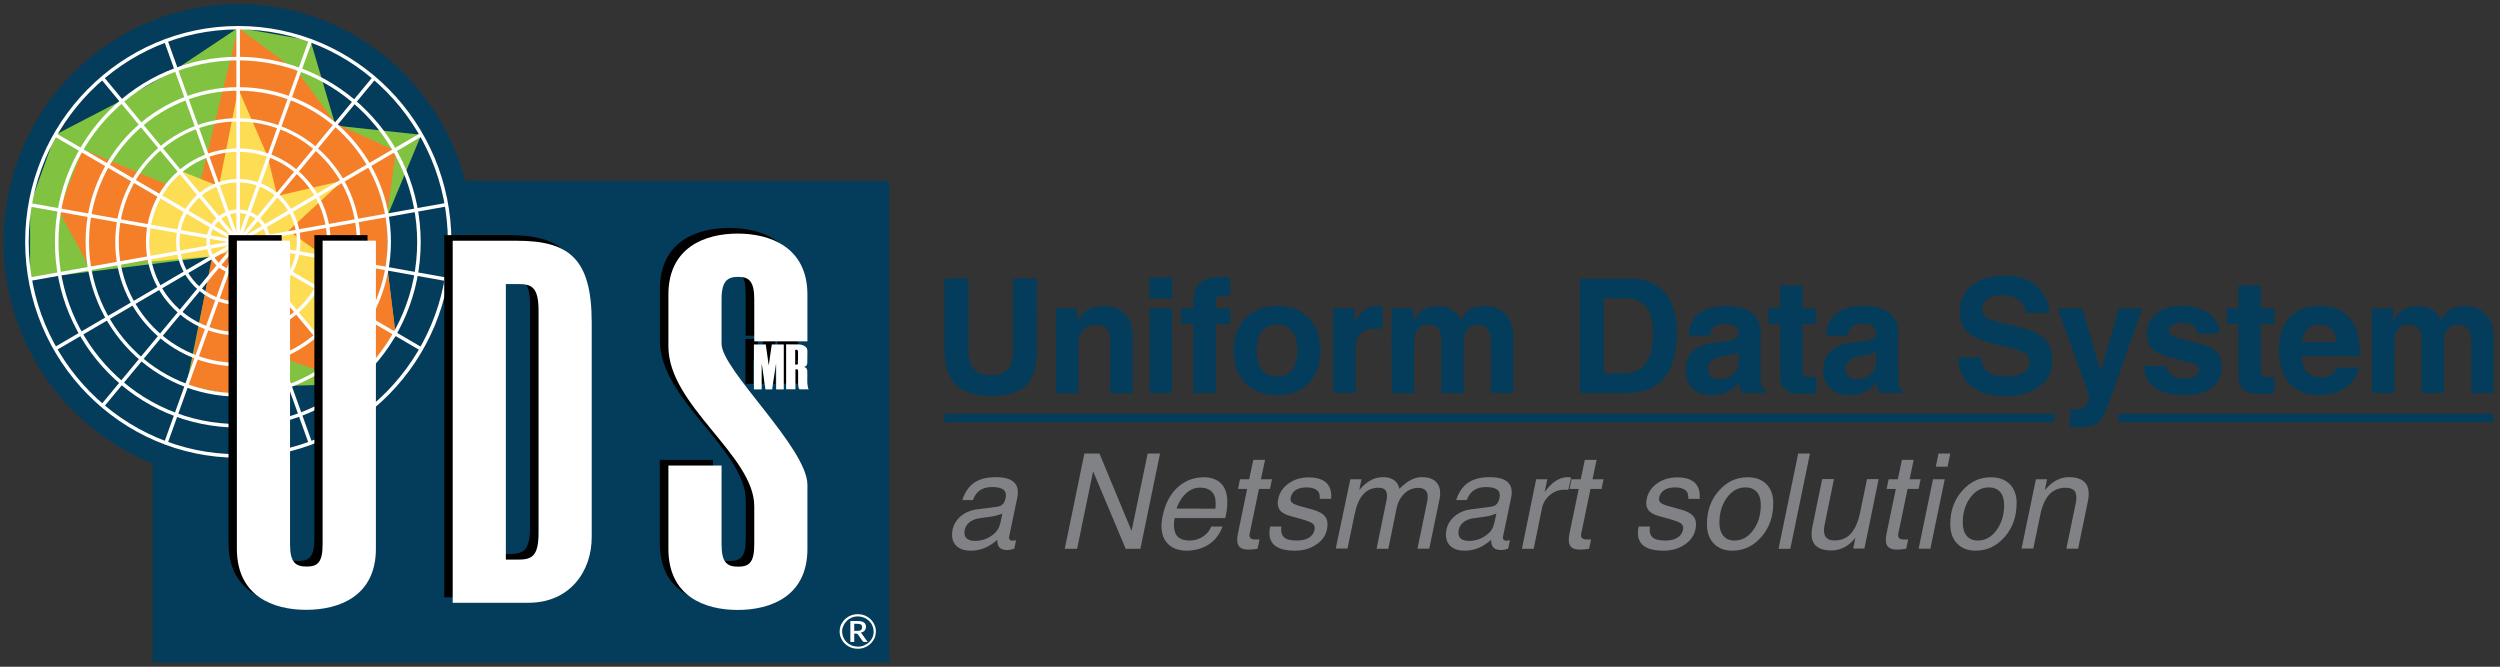<?xml version="1.0" encoding="utf-8"?>
<!-- Generator: Adobe Illustrator 26.3.1, SVG Export Plug-In . SVG Version: 6.00 Build 0)  -->
<svg version="1.1" id="Layer_1" xmlns="http://www.w3.org/2000/svg" xmlns:xlink="http://www.w3.org/1999/xlink" x="0px" y="0px"
	 viewBox="0 0 2125.6 566.9" style="enable-background:new 0 0 2125.6 566.9;" xml:space="preserve">
<rect x="0" y="0" width="2125.6" height="566.9" fill="#333333" stroke="none"/>
<style type="text/css">
	.st0{fill:#043C5B;}
	.st1{fill:#81C341;}
	.st2{fill:#F57F28;}
	.st3{fill:#FDDD54;}
	.st4{fill:#FFFFFF;}
	.st5{fill:#818285;}
</style>
<rect x="129.7" y="153.7" class="st0" width="626.4" height="409.7"/>
<path class="st0" d="M202.6,3.5C92.5,3.5,3,94.2,3,205.7S92.5,408,202.6,408s199.6-90.7,199.6-202.3S312.7,3.5,202.6,3.5z"/>
<path d="M606.3,458c0,15.6,4.7,19,14.1,19s13.7-3.5,13.7-19v-32.4c0-43.2-73-85.6-73-135.8v-44.1c0-40.2,31.1-51.9,58.9-51.9
	s59.3,11.7,59.3,51.9v39.7H634v-35.8c0-15.6-4.7-19-13.7-19s-14.1,3.5-14.1,19v38c0,22,73,88.6,73,119.8v54.5
	c0,40.2-31.1,51.9-59.3,51.9s-58.9-11.7-58.9-51.9V391h45.2V458z"/>
<g>
	<path d="M659.2,288.1v38.2h-6.5v-21.2h-0.2l-3.2,21.2h-5.7l-3-21.2h-0.2v21.2h-6.6v-38.2H644l2.4,17.2h0.2l2.5-17.2H659.2
		L659.2,288.1z"/>
	<path d="M679.2,303.5c0,1.2-0.3,2-0.8,2.6c-0.5,0.6-1.2,0.9-2,1.1c0.8,0.1,1.4,0.5,2,1.1c0.5,0.6,0.8,1.4,0.8,2.6v7.9
		c0,1.4,0,2.6,0.2,3.5c0.1,1,0.2,1.7,0.4,2.3c0.1,0.6,0.2,1,0.4,1.2c0.1,0.3,0.2,0.4,0.2,0.4h-7.9c-0.4-0.4-0.7-1.2-0.9-2.4
		s-0.2-2.9-0.2-5.1v-7.4c0-0.7-0.1-1.3-0.2-1.6c-0.1-0.4-0.4-0.5-0.8-0.5H669v17h-7.9v-38.2h9.9c2.4,0,4.3,0.5,5.9,1.5
		s2.3,2.4,2.3,4.3L679.2,303.5L679.2,303.5z M670.3,305.2c0.4,0,0.7-0.2,0.8-0.5c0.1-0.3,0.2-0.8,0.2-1.5v-8.5
		c0-1.4-0.4-2.1-1.1-2.1H669v12.6L670.3,305.2L670.3,305.2z"/>
</g>
<polygon class="st1" points="149.7,58.8 202.5,23.6 264,34.5 285.3,106.8 358.2,114.6 329.4,183.5 329.4,228.9 336.5,285.7 
	302.4,326.5 245.9,328 202.6,336.8 158.3,328.5 180.7,218.1 25.6,237.3 25.6,174 47,114.6 102.8,85.7 "/>
<g>
	<defs>
		<polygon id="SVGID_1_" points="149.7,58.8 202.5,23.6 235.5,26.6 264,34.5 285.3,106.8 358.2,114.6 329.4,183.5 329.4,228.9 
			336.5,285.7 302.4,326.5 245.9,328 202.6,336.8 158.3,328.5 180.7,218.1 25.6,237.3 22.9,204.7 25.6,174 34.9,140.1 47,114.6 
			102.8,85.7 126.9,69.7 		"/>
	</defs>
	<clipPath id="SVGID_00000085213138057248705650000016335153248020526246_">
		<use xlink:href="#SVGID_1_"  style="overflow:visible;"/>
	</clipPath>
</g>
<polygon class="st2" points="167.1,167.3 202.5,23.6 253,60.9 285.3,105 336.6,128.4 329.4,181.8 329.4,227.2 336.6,285.5 
	302.5,326.3 238.8,303.9 203.6,336.3 159.3,328.1 180.7,216.3 75.8,226.8 50,179.3 70.4,127 "/>
<polygon class="st3" points="186.1,158.4 202.6,75.6 227.5,132.9 235.7,166.6 291.4,153.6 245.2,196.2 279.1,220.3 314.5,271.2 
	286.6,307 218.7,226.5 206.5,214.8 194.9,214.1 181.7,217.8 127.7,222.4 126.3,192.5 135.9,167.2 153.5,145.3 "/>
<g>
	<g>
		<g>
			
				<rect x="21.3" y="204.3" transform="matrix(0.638 -0.77 0.77 0.638 -85.146 230.392)" class="st4" width="362.2" height="3"/>
			
				<rect x="22.8" y="204.2" transform="matrix(0.984 -0.176 0.176 0.984 -33.102 38.941)" class="st4" width="359.5" height="3"/>
			
				<rect x="201" y="26" transform="matrix(0.176 -0.984 0.984 0.176 -35.684 368.863)" class="st4" width="3" height="359.5"/>
			
				<rect x="201" y="24.7" transform="matrix(0.77 -0.638 0.638 0.77 -84.717 176.385)" class="st4" width="3" height="362.2"/>
			<rect x="201" y="23.7" class="st4" width="3" height="364.2"/>
			
				<rect x="20.6" y="204.2" transform="matrix(0.338 -0.941 0.941 0.338 -59.565 326.758)" class="st4" width="363.6" height="3"/>
			
				<rect x="201.1" y="25.4" transform="matrix(0.505 -0.863 0.863 0.505 -77.291 276.665)" class="st4" width="3" height="360.6"/>
		</g>
		<g>
			
				<rect x="201" y="23.9" transform="matrix(0.941 -0.338 0.338 0.941 -57.596 80.531)" class="st4" width="3" height="363.6"/>
			
				<rect x="22.3" y="204.1" transform="matrix(0.863 -0.505 0.505 0.863 -76.09 130.389)" class="st4" width="360.6" height="3"/>
		</g>
	</g>
	<g>
		<path class="st4" d="M202.6,389.2c-99.9,0-181.2-82.4-181.2-183.6S102.7,22.1,202.6,22.1s181.2,82.3,181.2,183.6
			S302.5,389.2,202.6,389.2L202.6,389.2z M202.6,25c-98.2,0-178.2,81-178.2,180.6s79.9,180.6,178.2,180.6s178.2-81,178.2-180.6
			S300.8,25,202.6,25L202.6,25z"/>
		<path class="st4" d="M202.6,337.2c-71.6,0-129.8-59-129.8-131.6S131,74.1,202.6,74.1s129.8,59,129.8,131.5
			S274.2,337.2,202.6,337.2L202.6,337.2z M202.6,77.1c-69.9,0-126.9,57.7-126.9,128.6s56.9,128.6,126.9,128.6
			s126.9-57.7,126.9-128.6S272.5,77.1,202.6,77.1z"/>
		<path class="st4" d="M202.6,285.2c-43.3,0-78.5-35.7-78.5-79.5s35.2-79.5,78.5-79.5s78.5,35.7,78.5,79.5S245.9,285.2,202.6,285.2
			L202.6,285.2z M202.6,129.1c-41.6,0-75.5,34.4-75.5,76.6s33.9,76.6,75.5,76.6s75.5-34.3,75.5-76.6S244.2,129.1,202.6,129.1
			L202.6,129.1z"/>
		<path class="st4" d="M202.6,259.2c-29.1,0-52.8-24-52.8-53.5s23.7-53.5,52.8-53.5s52.8,24,52.8,53.5S231.7,259.2,202.6,259.2
			L202.6,259.2z M202.6,155.1c-27.5,0-49.9,22.7-49.9,50.6s22.4,50.6,49.9,50.6s49.8-22.7,49.8-50.6S230.1,155.1,202.6,155.1
			L202.6,155.1z"/>
		<path class="st4" d="M202.6,233.1c-15,0-27.1-12.3-27.1-27.5s12.2-27.5,27.1-27.5s27.1,12.3,27.1,27.5S217.5,233.1,202.6,233.1z
			 M202.6,181.1c-13.3,0-24.2,11-24.2,24.5s10.9,24.5,24.2,24.5s24.2-11,24.2-24.5S215.9,181.1,202.6,181.1z"/>
		<path class="st4" d="M202.2,363.5c-85.7,0-155.5-70.7-155.5-157.6S116.5,48.3,202.2,48.3S357.7,119,357.7,205.9
			S288,363.5,202.2,363.5z M202.2,51.3c-84.1,0-152.5,69.4-152.5,154.6s68.4,154.6,152.5,154.6s152.5-69.4,152.5-154.6
			S286.3,51.3,202.2,51.3L202.2,51.3z"/>
		<path class="st4" d="M202.2,311.5c-57.4,0-104.2-47.4-104.2-105.5s46.7-105.5,104.2-105.5s104.2,47.3,104.2,105.5
			S259.6,311.5,202.2,311.5L202.2,311.5z M202.2,103.3c-55.8,0-101.2,46-101.2,102.6s45.4,102.6,101.2,102.6s101.2-46,101.2-102.6
			S258,103.3,202.2,103.3L202.2,103.3z"/>
	</g>
</g>
<path class="st4" d="M613.5,462.8c0,15.6,4.7,19,14.1,19s13.7-3.5,13.7-19v-32.4c0-43.2-73-85.6-73-135.8v-44.1
	c0-40.2,31.1-51.9,58.9-51.9s59.3,11.7,59.3,51.9v39.7h-45.2v-35.8c0-15.6-4.7-19-13.7-19s-14.1,3.5-14.1,19v38
	c0,22,73,88.6,73,119.8v54.5c0,40.2-31.1,51.9-59.3,51.9s-58.9-11.7-58.9-51.9v-70.9h45.2V462.8z"/>
<path class="st4" d="M713.9,536.9c0-1.3,0.2-2.6,0.5-3.9s0.9-2.4,1.6-3.5s1.5-2.1,2.4-3c1-0.9,2-1.7,3.1-2.3
	c1.1-0.6,2.4-1.1,3.7-1.5c1.3-0.3,2.7-0.5,4.1-0.5s2.8,0.2,4.1,0.5s2.5,0.8,3.7,1.5c1.1,0.6,2.2,1.4,3.1,2.3s1.8,1.9,2.4,3
	s1.2,2.2,1.6,3.5s0.5,2.5,0.5,3.9s-0.2,2.6-0.5,3.9s-0.9,2.4-1.6,3.5s-1.5,2.1-2.4,3c-1,0.9-2,1.7-3.1,2.3c-1.1,0.6-2.4,1.1-3.7,1.5
	s-2.7,0.5-4.1,0.5s-2.8-0.2-4.1-0.5c-1.3-0.3-2.5-0.8-3.7-1.5c-1.1-0.6-2.2-1.4-3.1-2.3c-1-0.9-1.8-1.9-2.4-3s-1.2-2.2-1.6-3.5
	S713.9,538.2,713.9,536.9z M716,536.9c0,1.2,0.2,2.3,0.5,3.4c0.3,1.1,0.8,2.1,1.3,3.1c0.6,1,1.3,1.8,2.1,2.6c0.8,0.8,1.7,1.4,2.7,2
	s2,1,3.2,1.3s2.3,0.5,3.6,0.5c1.9,0,3.6-0.3,5.2-1s3-1.6,4.3-2.7c1.2-1.2,2.2-2.5,2.9-4.1s1-3.2,1-5c0-1.2-0.2-2.3-0.5-3.4
	s-0.8-2.1-1.3-3.1c-0.6-1-1.3-1.8-2.1-2.6c-0.8-0.8-1.7-1.5-2.7-2s-2.1-1-3.2-1.3s-2.3-0.5-3.6-0.5c-1.9,0-3.6,0.3-5.2,1
	s-3,1.6-4.2,2.8s-2.2,2.5-2.8,4.1C716.4,533.4,716,535.1,716,536.9L716,536.9z M726.3,538.7v7.1H723v-17.8h6.1
	c2.4,0,4.2,0.4,5.4,1.2c1.2,0.8,1.8,2.1,1.8,3.7c0,1.2-0.4,2.3-1.1,3.2s-1.9,1.5-3.4,1.8c0.2,0.1,0.5,0.3,0.6,0.5
	c0.2,0.2,0.3,0.4,0.5,0.7l4.8,6.7h-3.1c-0.5,0-0.8-0.2-1-0.5l-4.3-6c-0.1-0.2-0.3-0.3-0.5-0.4s-0.5-0.1-0.8-0.1L726.3,538.7
	L726.3,538.7z M726.3,536.4h2.5c0.8,0,1.4-0.1,2-0.2s1-0.3,1.3-0.6c0.3-0.3,0.6-0.6,0.7-1s0.2-0.8,0.2-1.3s-0.1-0.9-0.2-1.3
	s-0.3-0.7-0.7-0.9c-0.3-0.2-0.7-0.4-1.2-0.5s-1.1-0.2-1.8-0.2h-2.8L726.3,536.4L726.3,536.4z"/>
<g>
	<path class="st4" d="M666.4,292.9v38.2h-6.5v-21.2h-0.2l-3.2,21.2h-5.7l-3-21.2h-0.2v21.2h-6.6v-38.2h10.1l2.4,17.2h0.2l2.5-17.2
		H666.4L666.4,292.9z"/>
	<path class="st4" d="M686.4,308.3c0,1.2-0.3,2-0.8,2.6c-0.5,0.6-1.2,0.9-2,1.1c0.8,0.1,1.4,0.5,2,1.1c0.5,0.6,0.8,1.4,0.8,2.6v7.9
		c0,1.4,0,2.6,0.2,3.5c0.1,1,0.2,1.7,0.4,2.3c0.1,0.6,0.2,1,0.4,1.2c0.1,0.3,0.2,0.4,0.2,0.4h-7.9c-0.4-0.4-0.7-1.2-0.9-2.4
		s-0.2-2.9-0.2-5.1v-7.4c0-0.7-0.1-1.3-0.2-1.6c-0.1-0.4-0.4-0.5-0.8-0.5h-1.3v17h-7.9v-38.2h9.9c2.4,0,4.3,0.5,5.9,1.5
		s2.3,2.4,2.3,4.3L686.4,308.3L686.4,308.3z M677.5,310c0.4,0,0.7-0.2,0.8-0.5c0.1-0.3,0.2-0.8,0.2-1.5v-8.5c0-1.4-0.4-2.1-1.1-2.1
		h-1.3V310L677.5,310L677.5,310z"/>
</g>
<rect x="803" y="351.8" class="st0" width="943.8" height="7.1"/>
<rect x="1801.2" y="351.8" class="st0" width="319" height="7.1"/>
<g>
	<path class="st0" d="M881.7,297.4c0,13.9-3,24-9.2,30.1c-6.2,6.2-16.2,9.2-30.1,9.2s-23.2-3.2-29.7-9.6c-6.4-6.4-9.7-16.3-9.7-29.7
		v-60.7h20.3v61.4c0,7,1.6,12.2,4.7,15.7c3.2,3.5,7.9,5.2,14.3,5.2c6.8,0,11.7-1.6,14.6-4.8c2.9-3.2,4.4-8.6,4.4-16.1v-61.4h20.3
		L881.7,297.4L881.7,297.4z"/>
	<path class="st0" d="M897.6,262.1h18.1v10.7c0.8-1.3,1.6-2.5,2.5-3.6c4.7-6,11.5-8.9,20.4-8.9c7.6,0,13.5,2.2,17.9,6.8
		s6.5,10.8,6.5,18.8v48.5h-19v-45.1c0-4.5-1-7.8-2.9-9.9s-4.9-3.2-8.8-3.2c-5,0-8.8,1.5-11.5,4.5c-2.7,3-4,7.3-4,13v40.7h-19
		L897.6,262.1L897.6,262.1z"/>
	<path class="st0" d="M977.3,236h19.3v17.6h-19.3V236z M977.5,262.1h19v72.1h-19V262.1z"/>
	<path class="st0" d="M1033.7,275.4v58.8h-19v-58.8h-10.5v-13.3h10.5v-6c0-6.9,1.8-12.1,5.5-15.5c3.7-3.4,9.3-5.1,16.8-5.1
		c3.4,0,6.3,0.1,8.9,0.5v15.2h-6c-2.5,0-4.2,0.5-5,1.5c-0.8,1-1.2,3.1-1.2,6.2v3.2h12.3v13.3L1033.7,275.4L1033.7,275.4z"/>
	<path class="st0" d="M1058.9,325.9c-6.7-6.8-10-15.9-10-27.4s3.3-21.1,10-28s15.6-10.4,26.9-10.4s20.3,3.5,27,10.4s9.9,16.2,9.9,28
		s-3.3,20.6-9.9,27.4c-6.6,6.8-15.6,10.1-27,10.1S1065.6,332.6,1058.9,325.9z M1098.7,314.5c3-3.7,4.4-9.1,4.4-16.2
		s-1.5-12.8-4.4-16.6s-7.3-5.7-12.9-5.7s-9.9,1.9-12.9,5.7c-2.9,3.8-4.4,9.3-4.4,16.6s1.5,12.5,4.4,16.2c2.9,3.7,7.2,5.6,12.9,5.6
		S1095.8,318.3,1098.7,314.5z"/>
	<path class="st0" d="M1133.5,262.1h18.1V275c0.7-1.4,1.4-2.8,2.2-4.1c4.5-7.2,10.2-10.7,17.3-10.7l4.3,0.1v19.4
		c-1.7-0.2-3.6-0.3-5.7-0.3c-5.8,0-10.1,1.4-12.9,4.3s-4.3,7.2-4.3,13v37.4h-19L1133.5,262.1L1133.5,262.1z"/>
	<path class="st0" d="M1183.2,262.1h18.1v11.6c0.8-2,1.9-3.8,3.2-5.4c4.2-5.4,10.3-8.1,18.3-8.1c6.3,0,11.6,2.1,15.6,6.4
		c1.6,1.6,2.8,3.5,3.8,5.4l2.3-3.8c3.9-5.4,9.7-8.1,17.2-8.1s14,2.3,18.4,7c4.4,4.6,6.6,11.1,6.6,19.3v47.8h-19v-42.3
		c0-5.4-0.9-9.4-2.7-12s-4.5-3.9-8.2-3.9c-4,0-7,1.2-9.1,3.7c-2.1,2.5-3.2,6-3.2,10.6v43.9h-19v-45.5c0-4.3-0.9-7.5-2.8-9.6
		c-1.8-2.1-4.7-3.1-8.5-3.1s-6.8,1.2-8.8,3.7c-2.1,2.5-3.1,6-3.1,10.6v43.9h-19L1183.2,262.1L1183.2,262.1z"/>
	<path class="st0" d="M1343.2,236.8h41.7c13.4,0,23.6,3.9,30.5,11.8c7,7.9,10.4,19.4,10.4,34.5c0,16.7-3.6,29.4-10.8,38.1
		s-17.8,13-31.8,13h-40L1343.2,236.8L1343.2,236.8z M1363.5,317.4h17.2c8.3,0,14.5-2.8,18.6-8.4s6.2-14,6.2-25.1
		c0-10.1-1.9-17.7-5.8-22.8s-9.6-7.6-17.4-7.6h-18.8L1363.5,317.4L1363.5,317.4z"/>
	<path class="st0" d="M1455.3,336c-6.7,0-12-1.9-16.1-5.7c-4.1-3.8-6.1-8.8-6.1-15.1c0-6.6,1.8-11.9,5.5-15.8c3.7-4,9-6.4,16-7.5
		l12.5-1.7c3.3-0.4,6-1.2,8.2-2.2c0.9-0.4,1.7-1.2,2.2-2.4s0.7-2.3,0.6-3.5c-0.3-2-1.3-3.6-3.1-4.8c-2.2-1.4-5.3-2-9.3-2
		c-3.6,0-6.4,0.9-8.5,2.6s-3.1,4.3-3.2,7.5h-18.2c0.4-8.4,3.3-14.8,8.6-19s13.2-6.3,23.5-6.3c9,0,16,1.9,21.2,5.7
		c5.2,3.8,7.8,8.9,7.8,15.5v40.3c0,3.2,0.3,5.5,0.8,6.8c0.5,1.3,1.6,2.3,3.2,3.1v2.6h-20.5v-0.1c-0.8-2.9-1.4-5.8-1.7-8.5l-0.1-0.1
		C1472.5,332.5,1464.8,336,1455.3,336L1455.3,336z M1478.2,307.5v-8.3c-2.2,1.2-5.1,2.2-8.8,3l-7,1.3c-3.3,0.6-5.8,1.8-7.6,3.4
		c-1.7,1.7-2.6,3.7-2.6,6.3c0,2.9,0.8,5.1,2.3,6.8c1.6,1.6,3.7,2.5,6.5,2.5c6.1,0,10.9-2.1,14.6-6.4c0.7-0.8,1.3-2.1,1.8-3.7
		S1478.2,309.1,1478.2,307.5L1478.2,307.5z"/>
	<path class="st0" d="M1544.2,334.5c-3.2,0.3-7.1,0.4-11.7,0.4c-6.7,0-11.5-1.2-14.5-3.6c-2.9-2.4-4.4-6.4-4.4-11.8v-44.1h-10v-13.3
		h10v-19.4h19v19.4h11.6v13.3h-11.6v41c0,1.7,0.5,2.8,1.5,3.3s3.1,0.8,6.2,0.8h3.9L1544.2,334.5L1544.2,334.5z"/>
	<path class="st0" d="M1572.3,336c-6.7,0-12-1.9-16.1-5.7c-4.1-3.8-6.1-8.8-6.1-15.1c0-6.6,1.8-11.9,5.5-15.8c3.7-4,9-6.4,16-7.5
		l12.5-1.7c3.3-0.4,6-1.2,8.2-2.2c0.9-0.4,1.7-1.2,2.2-2.4s0.7-2.3,0.6-3.5c-0.3-2-1.3-3.6-3.1-4.8c-2.2-1.4-5.3-2-9.3-2
		c-3.6,0-6.4,0.9-8.5,2.6s-3.1,4.3-3.2,7.5h-18.2c0.4-8.4,3.3-14.8,8.6-19s13.2-6.3,23.5-6.3c9,0,16,1.9,21.2,5.7
		c5.2,3.8,7.8,8.9,7.8,15.5v40.3c0,3.2,0.3,5.5,0.8,6.8c0.5,1.3,1.6,2.3,3.2,3.1v2.6h-20.5v-0.1c-0.8-2.9-1.4-5.8-1.7-8.5l-0.1-0.1
		C1589.5,332.5,1581.8,336,1572.3,336L1572.3,336z M1595.2,307.5v-8.3c-2.2,1.2-5.1,2.2-8.8,3l-7,1.3c-3.3,0.6-5.8,1.8-7.6,3.4
		c-1.7,1.7-2.6,3.7-2.6,6.3c0,2.9,0.8,5.1,2.3,6.8c1.6,1.6,3.7,2.5,6.5,2.5c6.1,0,10.9-2.1,14.6-6.4c0.7-0.8,1.3-2.1,1.8-3.7
		S1595.2,309.1,1595.2,307.5L1595.2,307.5z"/>
	<path class="st0" d="M1722.5,266c-0.3-4.6-2.4-8.3-6.1-11c-3.7-2.7-8.5-4.1-14.5-4.1c-5.2,0-9.2,1.1-12.1,3.4
		c-2.9,2.3-4.4,5.4-4.4,9.5c0,2.9,1.5,5.2,4.6,6.8c3,1.6,9.4,3.5,19.2,5.6c14.2,3.2,23.7,6.9,28.4,11c4.8,4.1,7.2,10.7,7.2,19.8
		s-3.6,16.4-10.8,21.8c-7.2,5.4-16.9,8-29.2,8s-21.9-2.9-28.9-8.5c-6.9-5.7-10.6-13.8-11.1-24.3h19.6c0.2,5.2,2.1,9.1,5.6,11.9
		c3.5,2.8,8.5,4.2,14.8,4.2s11.6-1,15.2-3.1c3.6-2.1,5.5-5,5.5-8.7s-1.3-6.4-3.9-8.1c-2.6-1.7-8-3.5-16.4-5.4
		c-15.4-3.4-25.8-7.2-31-11.2c-5.2-4-7.8-10.2-7.8-18.6c0-9.4,3.4-16.9,10.3-22.5c6.8-5.5,16.1-8.3,27.8-8.3
		c10.9,0,19.8,2.9,26.6,8.6c6.8,5.7,10.6,13.5,11.4,23.3L1722.5,266L1722.5,266z"/>
	<path class="st0" d="M1795.6,335.7c-4.2,12.1-7.7,19.8-10.7,22.9c-3,3.1-8.2,4.6-15.8,4.6l-9.1-0.2v-15.2c0.4,0.2,1.7,0.3,3.6,0.3
		c5.1,0,8.4-1,9.9-3.1c1-1.3,1.9-4.1,2.9-8.2l-26.9-74.6h21l15.7,53.5h0l15.3-53.5h19.9L1795.6,335.7L1795.6,335.7z"/>
	<path class="st0" d="M1868.3,283.7c0-2.8-1.2-5-3.4-6.7c-2.3-1.7-5.3-2.5-9.2-2.5s-6.5,0.6-8.6,1.9c-2.1,1.3-3.1,3-3.1,5.3
		c0,1.6,1.2,3,3.5,4.1c2.3,1.1,6.4,2.3,12.3,3.6c11.7,2.6,19.5,5.5,23.4,8.5c3.9,3.1,5.9,8,5.9,14.6c0,7.1-2.9,12.8-8.6,17.1
		c-5.7,4.3-13.3,6.5-22.6,6.5c-11.1,0-19.6-2.1-25.6-6.4c-6-4.2-9.2-10.4-9.6-18.5h19.3c0.1,3.3,1.6,5.9,4.4,7.8
		c2.8,1.9,6.6,2.8,11.4,2.8c3.8,0,6.8-0.6,8.9-2c2.1-1.3,3.2-3.1,3.2-5.5c0-1.6-1-3-3.1-4.2c-2.1-1.1-5.7-2.2-10.9-3.4
		c-12.2-2.7-20.3-5.6-24.4-8.7c-4.1-3-6.2-7.7-6.2-14c0-7.2,2.7-12.9,8-17.3c5.3-4.4,12.3-6.6,21-6.6c9.8,0,17.7,2.1,23.7,6.5
		s9,10,9,17.1L1868.3,283.7L1868.3,283.7z"/>
	<path class="st0" d="M1933.8,334.5c-3.2,0.3-7.1,0.4-11.7,0.4c-6.7,0-11.5-1.2-14.5-3.6c-2.9-2.4-4.4-6.4-4.4-11.8v-44.1h-10v-13.3
		h10v-19.4h19v19.4h11.6v13.3h-11.6v41c0,1.7,0.5,2.8,1.5,3.3s3.1,0.8,6.2,0.8h3.9L1933.8,334.5L1933.8,334.5z"/>
	<path class="st0" d="M1971.9,336c-11,0-19.4-3.4-25.3-10.1s-8.9-16.4-8.9-28.9c0-11.5,3-20.5,9.1-27.1c6.1-6.5,14.4-9.8,25.2-9.8
		s19.5,3.3,25.4,10c5.9,6.6,8.9,16.1,8.9,28.4c0.1,1.4,0,2.9-0.3,4.3h-49.1c0.4,5.7,1.7,10,3.8,12.8c2.7,3.5,7.1,5.3,13.2,5.3
		c2.9,0,5.5-0.8,8-2.5s3.9-3.6,4.4-5.9h19.3c-1.6,7.3-5.4,13.1-11.4,17.2C1988.3,333.9,1980.8,336,1971.9,336L1971.9,336z
		 M1986.4,290.7c-0.4-4.3-1.6-7.7-3.4-10.1c-2.4-3.2-6.2-4.8-11.3-4.8s-8.6,1.9-11.2,5.6c-1.6,2.4-2.7,5.5-3.4,9.3L1986.4,290.7
		L1986.4,290.7z"/>
	<path class="st0" d="M2016.7,262.1h18.1v11.6c0.8-2,1.9-3.8,3.2-5.4c4.2-5.4,10.3-8.1,18.3-8.1c6.4,0,11.6,2.1,15.6,6.4
		c1.6,1.6,2.8,3.5,3.8,5.4l2.3-3.8c3.9-5.4,9.7-8.1,17.2-8.1s14,2.3,18.4,7c4.4,4.6,6.6,11.1,6.6,19.3v47.8h-19v-42.3
		c0-5.4-0.9-9.4-2.7-12s-4.5-3.9-8.2-3.9c-4,0-7,1.2-9.1,3.7c-2.1,2.5-3.2,6-3.2,10.6v43.9h-19v-45.5c0-4.3-0.9-7.5-2.8-9.6
		c-1.9-2.1-4.7-3.1-8.5-3.1s-6.8,1.2-8.8,3.7s-3.1,6-3.1,10.6v43.9h-19L2016.7,262.1L2016.7,262.1z"/>
</g>
<g>
	<path class="st5" d="M825.2,468.2c-4.8,0-8.7-1.2-11.5-3.6c-2.8-2.4-4.2-5.7-4.2-9.8c0-5.8,2-10.6,6-14.6c4-4,9.2-6.4,15.6-7.2
		l12.1-1.5l5.2-0.8c1.8-0.3,3.2-1,4.3-2.2c1.1-1.2,1.9-2.8,2.3-4.9l0-0.2c0.7-3.2,0-5.5-1.8-7s-5.1-2.3-9.7-2.3
		c-4.1,0-7.5,0.9-10.2,2.7s-4.7,4.6-6.1,8.4h-9c2.2-6.8,5.6-11.7,10.2-14.8c4.5-3.1,10.6-4.7,18.2-4.7s12.5,1.5,15.6,4.4
		c2.2,2.1,3.3,5,3.2,8.5c0,1.5-0.1,3-0.5,4.7l-6.9,33.1c-0.2,1,0,1.7,0.5,2.4c0.5,0.6,1.2,0.9,2.2,0.9c0.3,0,0.7,0,1.3-0.1
		s1.2-0.2,1.9-0.3l-1.5,7.2c-1,0.3-2,0.6-3.2,0.9c-1.1,0.2-2,0.3-2.7,0.3c-3.6,0-6.1-1.1-7.4-3.2c-0.8-1.4-1.2-3.2-1.2-5.6
		c-0.9,0.9-1.9,1.7-3,2.5C839,466,832.4,468.2,825.2,468.2L825.2,468.2z M850.9,443l1.4-6.4c-3,1.3-6.3,2.2-9.8,2.7l-9.4,1.3
		c-4.1,0.5-7.3,1.9-9.6,4.1c-2.3,2.2-3.5,5-3.5,8.4c0,2.2,0.8,3.9,2.3,5s3.7,1.8,6.4,1.8c5.2,0,10-1.4,14.1-4.2c3-2,5.1-4.3,6.4-7
		c0.3-0.5,0.5-1.3,0.8-2.4C850.4,445.3,850.7,444.2,850.9,443L850.9,443z"/>
	<path class="st5" d="M915.8,466.6h-10.5l16.7-81h12.8l27.3,65.8l13.7-65.8h10.5l-16.7,81h-12.5l-27.7-65.9L915.8,466.6L915.8,466.6
		z"/>
	<path class="st5" d="M1009.1,468.2c-6.7,0-12-1.8-15.8-5.5c-3.8-3.6-5.7-8.7-5.8-15.2c0-1.2,0.1-2.7,0.3-4.3
		c0.2-1.6,0.4-3.2,0.8-4.7c2.1-10.2,6.3-18.3,12.5-24s13.7-8.7,22.5-8.7c6.3,0,11.2,1.8,14.7,5.4c3.5,3.6,5.2,8.7,5.2,15.3
		c0,4.9-0.6,9.6-1.8,14h-43l-0.3,1.9c-0.2,1.4-0.3,2.8-0.3,4c0,4.4,1.1,7.7,3.3,9.9c2.2,2.2,5.5,3.3,9.8,3.3s8.1-1.1,11.5-3.3
		c3.4-2.2,5.8-5.1,7.1-8.6h9.6c-2.3,6.4-6.2,11.5-11.5,15.1C1022.6,466.3,1016.3,468.1,1009.1,468.2L1009.1,468.2z M1033.4,432.5
		c0.2-1.6,0.2-3.1,0.2-4.7c0-4.3-1.1-7.6-3.4-9.8s-5.5-3.4-9.9-3.4c-5,0-9.4,2.1-13.3,6.3c-2.9,3.1-5.1,6.9-6.7,11.5L1033.4,432.5
		L1033.4,432.5z"/>
	<path class="st5" d="M1069.2,466.6c-3.3,0.5-5.9,0.7-7.5,0.7c-4.2,0-7.1-1-8.5-3.2c-1.4-2.1-1.7-5.5-0.7-10.3l7.9-38.1h-7.8
		l1.7-8.2h7.8l3.5-16.5h10l-3.5,16.5h9.4l-1.7,8.2h-9.4l-7.9,38.1c-0.3,1.7-0.1,2.9,0.7,3.7c0.8,0.8,2.3,1.2,4.3,1.2h3.4
		L1069.2,466.6L1069.2,466.6z"/>
	<path class="st5" d="M1122.1,424.1c0.3-3.2-0.4-5.6-2.3-7.2s-4.8-2.5-8.7-2.5s-7,0.7-9.3,2.2c-2.3,1.5-3.8,3.6-4.4,6.4
		c-0.4,2,0,3.4,1.3,4.5c1.2,1,3.8,2.1,7.9,3.2l9.5,2.6c5.2,1.4,8.8,3.5,10.7,6.1c1.3,1.7,1.9,3.9,1.9,6.5c0,1.2-0.2,2.5-0.4,4
		c-1.1,5.4-4.2,9.8-9.3,13.2c-5.1,3.4-11,5.1-17.9,5.1c-8.5,0-14.5-1.7-18-5.1c-2.5-2.5-3.8-5.8-3.8-9.9c0-1.7,0.2-3.5,0.6-5.5h9.6
		c-0.6,4.2,0.2,7.2,2.2,9.1s5.6,2.8,10.8,2.8c4.3,0,7.8-0.8,10.4-2.4s4.2-3.9,4.8-6.9c0.4-2.2-0.1-4-1.6-5.1
		c-1.5-1.2-4.7-2.4-9.5-3.8l-9.4-2.6c-4.5-1.2-7.5-3-9.1-5.3c-1.1-1.5-1.7-3.5-1.7-5.7c0-1.1,0.1-2.4,0.4-3.6
		c1.1-5.4,4.1-9.8,8.9-13.2c4.8-3.4,10.5-5.1,17-5.1s11.8,1.5,15,4.6c2.8,2.7,4.2,6.5,4.2,11.3l-0.1,2.4L1122.1,424.1L1122.1,424.1z
		"/>
	<path class="st5" d="M1148.1,407.5h9.5l-1.9,9.1l2.6-2.8c5.4-5.4,11.2-8.1,17.5-8.1c5.3,0,9.2,1.6,11.7,4.7
		c1.1,1.5,1.9,3.2,2.3,5.2l2.7-2.5c5.6-5,11-7.4,16.3-7.4c6.1,0,10.4,1.6,13,5c1.8,2.2,2.7,5.1,2.7,8.6c0,1.6-0.2,3.5-0.6,5.4
		l-8.7,41.8h-10l8.3-40.3c0.8-3.8,0.5-6.6-0.8-8.5c-1.3-1.9-3.5-2.9-6.8-2.9c-4.4,0-8.4,1.6-11.8,4.8c-3.4,3.2-5.6,7.4-6.7,12.7
		l-7,34.3h-10l8.5-41.4c0.7-3.5,0.5-6.1-0.6-7.9s-3.2-2.6-6.2-2.6c-5.4,0-9.7,1.9-13.1,5.7c-3.4,3.8-5.8,9.6-7.4,17.5l-5.9,28.5h-10
		L1148.1,407.5L1148.1,407.5z"/>
	<path class="st5" d="M1245.1,468.2c-4.8,0-8.7-1.2-11.5-3.6c-2.8-2.4-4.2-5.7-4.2-9.8c0-5.8,2-10.6,6-14.6s9.2-6.4,15.6-7.2
		l12.1-1.5l5.2-0.8c1.8-0.3,3.2-1,4.3-2.2c1.1-1.2,1.9-2.8,2.3-4.9l0-0.2c0.7-3.2,0.1-5.5-1.8-7s-5.1-2.3-9.7-2.3
		c-4.1,0-7.5,0.9-10.2,2.7s-4.7,4.6-6.1,8.4h-9c2.2-6.8,5.6-11.7,10.2-14.8s10.6-4.7,18.2-4.7s12.5,1.5,15.6,4.4
		c2.2,2.1,3.3,5,3.2,8.5c0,1.5-0.1,3-0.5,4.7l-6.9,33.1c-0.2,1,0,1.7,0.5,2.4c0.5,0.6,1.2,0.9,2.2,0.9c0.3,0,0.7,0,1.3-0.1
		s1.2-0.2,1.9-0.3l-1.5,7.2c-1,0.3-2,0.6-3.2,0.9c-1.1,0.2-2,0.3-2.7,0.3c-3.6,0-6.1-1.1-7.4-3.2c-0.8-1.4-1.2-3.2-1.2-5.6
		c-0.9,0.9-1.9,1.7-3,2.5C1258.9,466,1252.4,468.2,1245.1,468.2L1245.1,468.2z M1270.9,443l1.4-6.4c-3.1,1.3-6.3,2.2-9.8,2.7
		l-9.4,1.3c-4.1,0.5-7.3,1.9-9.6,4.1c-2.3,2.2-3.5,5-3.5,8.4c0,2.2,0.8,3.9,2.3,5s3.7,1.8,6.4,1.8c5.2,0,9.9-1.4,14.1-4.2
		c3-2,5.1-4.3,6.4-7c0.3-0.5,0.5-1.3,0.8-2.4C1270.4,445.3,1270.6,444.2,1270.9,443L1270.9,443z"/>
	<path class="st5" d="M1306.1,407.5h9.5l-2.3,10.9c1.7-2.3,3.4-4.3,5.1-6c4.5-4.4,9.4-6.7,14.6-6.7c1,0,1.9,0.1,2.8,0.4l-2.3,10.3
		h-3.6c-4.5,0-8.5,1.5-12.1,4.5s-5.9,6.8-6.8,11.4l-7,34.3h-10L1306.1,407.5L1306.1,407.5z"/>
	<path class="st5" d="M1351.1,466.6c-3.3,0.5-5.9,0.7-7.5,0.7c-4.2,0-7.1-1-8.5-3.2c-1.4-2.1-1.7-5.5-0.7-10.3l7.9-38.1h-7.8
		l1.7-8.2h7.8l3.5-16.5h10l-3.5,16.5h9.4l-1.7,8.2h-9.4l-7.9,38.1c-0.3,1.7-0.1,2.9,0.7,3.7c0.8,0.8,2.3,1.2,4.3,1.2h3.4
		L1351.1,466.6L1351.1,466.6z"/>
	<path class="st5" d="M1435.4,424.1c0.3-3.2-0.4-5.6-2.3-7.2s-4.8-2.5-8.7-2.5s-7,0.7-9.3,2.2c-2.3,1.5-3.8,3.6-4.4,6.4
		c-0.4,2,0,3.4,1.3,4.5c1.2,1,3.8,2.1,7.9,3.2l9.5,2.6c5.2,1.4,8.8,3.5,10.7,6.1c1.3,1.7,1.9,3.9,1.9,6.5c0,1.2-0.2,2.5-0.4,4
		c-1.1,5.4-4.2,9.8-9.3,13.2c-5.1,3.4-11,5.1-17.9,5.1c-8.5,0-14.5-1.7-18-5.1c-2.5-2.5-3.8-5.8-3.8-9.9c0-1.7,0.2-3.5,0.6-5.5h9.6
		c-0.6,4.2,0.2,7.2,2.2,9.1s5.6,2.8,10.8,2.8c4.3,0,7.8-0.8,10.4-2.4s4.2-3.9,4.8-6.9c0.4-2.2-0.1-4-1.6-5.1
		c-1.5-1.2-4.7-2.4-9.5-3.8l-9.4-2.6c-4.5-1.2-7.5-3-9.1-5.3c-1.1-1.5-1.7-3.5-1.7-5.7c0-1.1,0.1-2.4,0.4-3.6
		c1.1-5.4,4.1-9.8,8.9-13.2c4.8-3.4,10.5-5.1,17-5.1s11.8,1.5,15,4.6c2.8,2.7,4.2,6.5,4.2,11.3l-0.1,2.4L1435.4,424.1L1435.4,424.1z
		"/>
	<path class="st5" d="M1457.1,462.1c-3.9-4-5.8-9.5-5.8-16.5c0-11.2,3.3-20.6,10.1-28.3c6.7-7.7,14.9-11.5,24.5-11.5
		c6.8,0,12.1,2,16,5.9c3.9,3.9,5.8,9.2,5.8,15.9v0.2c0,11.3-3.3,20.9-10.1,28.7s-15,11.7-24.7,11.7
		C1466.3,468.2,1461,466.2,1457.1,462.1L1457.1,462.1z M1490.6,450.8c4.3-5.8,6.5-13,6.5-21.4c0-4.8-1.1-8.5-3.4-11.1
		c-2.3-2.6-5.5-3.9-9.6-3.9c-6.2,0-11.5,2.9-15.8,8.7c-4.2,5.8-6.4,12.8-6.4,21.2c0,4.9,1.1,8.6,3.4,11.3c2.2,2.7,5.4,4,9.5,4
		C1481,459.6,1486.3,456.7,1490.6,450.8L1490.6,450.8z"/>
	<path class="st5" d="M1528.9,385.6h10l-16.7,81h-10L1528.9,385.6z"/>
	<path class="st5" d="M1551.3,446.5c-0.9,4.3-0.6,7.5,0.8,9.7s4,3.3,7.7,3.3c5.8,0,10.4-1.9,13.9-5.8c3.5-3.9,6.1-9.8,7.8-17.8
		l5.9-28.5h9.9l-12.1,59h-9.5l1.8-9.2c-0.9,1.2-1.9,2.3-2.9,3.3c-5.1,5-10.9,7.5-17.5,7.5s-11.5-1.7-14.2-5.1
		c-1.8-2.2-2.7-5.2-2.6-8.9c0-2,0.2-4.1,0.7-6.4l8.3-40.3h10L1551.3,446.5L1551.3,446.5z"/>
	<path class="st5" d="M1620.7,466.6c-3.3,0.5-5.9,0.7-7.5,0.7c-4.2,0-7.1-1-8.5-3.2c-1.4-2.1-1.7-5.5-0.7-10.3l7.9-38.1h-7.8
		l1.7-8.2h7.8l3.5-16.5h10l-3.5,16.5h9.4l-1.7,8.2h-9.4l-7.9,38.1c-0.3,1.7-0.1,2.9,0.7,3.7c0.8,0.8,2.3,1.2,4.3,1.2h3.4
		L1620.7,466.6L1620.7,466.6z"/>
	<path class="st5" d="M1643.5,407.5h10l-12.2,59h-10L1643.5,407.5z M1648.2,385.6h10l-2.3,11.2h-10L1648.2,385.6z"/>
	<path class="st5" d="M1664,462.1c-3.9-4-5.8-9.5-5.8-16.5c0-11.2,3.3-20.6,10.1-28.3c6.7-7.7,14.9-11.5,24.5-11.5
		c6.8,0,12.1,2,16,5.9c3.9,3.9,5.8,9.2,5.8,15.9v0.2c0,11.3-3.3,20.9-10.1,28.7s-15,11.7-24.7,11.7
		C1673.2,468.2,1667.9,466.2,1664,462.1L1664,462.1z M1697.5,450.8c4.3-5.8,6.5-13,6.5-21.4c0-4.8-1.1-8.5-3.4-11.1
		c-2.3-2.6-5.5-3.9-9.6-3.9c-6.2,0-11.5,2.9-15.8,8.7c-4.2,5.8-6.4,12.8-6.4,21.2c0,4.9,1.1,8.6,3.4,11.3c2.2,2.7,5.4,4,9.5,4
		C1687.9,459.6,1693.2,456.7,1697.5,450.8L1697.5,450.8z"/>
	<path class="st5" d="M1731,407.5h9.5l-1.9,9.2l2.7-2.9c5.5-5.4,11.3-8.1,17.6-8.1c6.8,0,11.6,1.7,14.3,5.1c2.7,3.4,3.4,8.6,2,15.4
		l-8.3,40.3h-10l8-38.7c0.9-4.4,0.7-7.7-0.7-9.9c-1.4-2.1-4-3.2-7.8-3.2c-5.8,0-10.4,1.9-14,5.7c-3.5,3.8-6.1,9.6-7.7,17.5
		l-5.9,28.5h-10L1731,407.5L1731,407.5z"/>
</g>
<path d="M312.5,199.9v262c0,40.2-31.1,51.9-59.3,51.9s-58.9-11.7-58.9-51.9v-262h45.2V458c0,15.6,4.7,19,14.1,19s13.7-3.5,13.7-19
	V199.9H312.5L312.5,199.9z"/>
<path class="st4" d="M319.6,204.6v262c0,40.2-31.1,51.9-59.3,51.9s-58.9-11.7-58.9-51.9v-262h45.2v258.1c0,15.6,4.7,19,14.1,19
	s13.6-3.5,13.6-19V204.6H319.6L319.6,204.6z"/>
<path d="M377.7,199.9h54.6c44.8,0,63.6,15.6,63.6,69.6V452c0,29.4-18.8,55.8-53.8,55.8h-64.4V199.9z M422.9,471h10.7
	c11.5,0,17.1-3,17.1-22.9V259.6c0-19.9-5.5-22.9-17.1-22.9h-10.7V471z"/>
<path class="st4" d="M384.9,204.7h54.6c44.8,0,63.6,15.6,63.6,69.6v182.4c0,29.4-18.8,55.8-53.8,55.8h-64.4V204.7z M430.1,475.8
	h10.7c11.5,0,17.1-3,17.1-22.9V264.4c0-19.9-5.5-22.9-17.1-22.9h-10.7V475.8z"/>
</svg>
